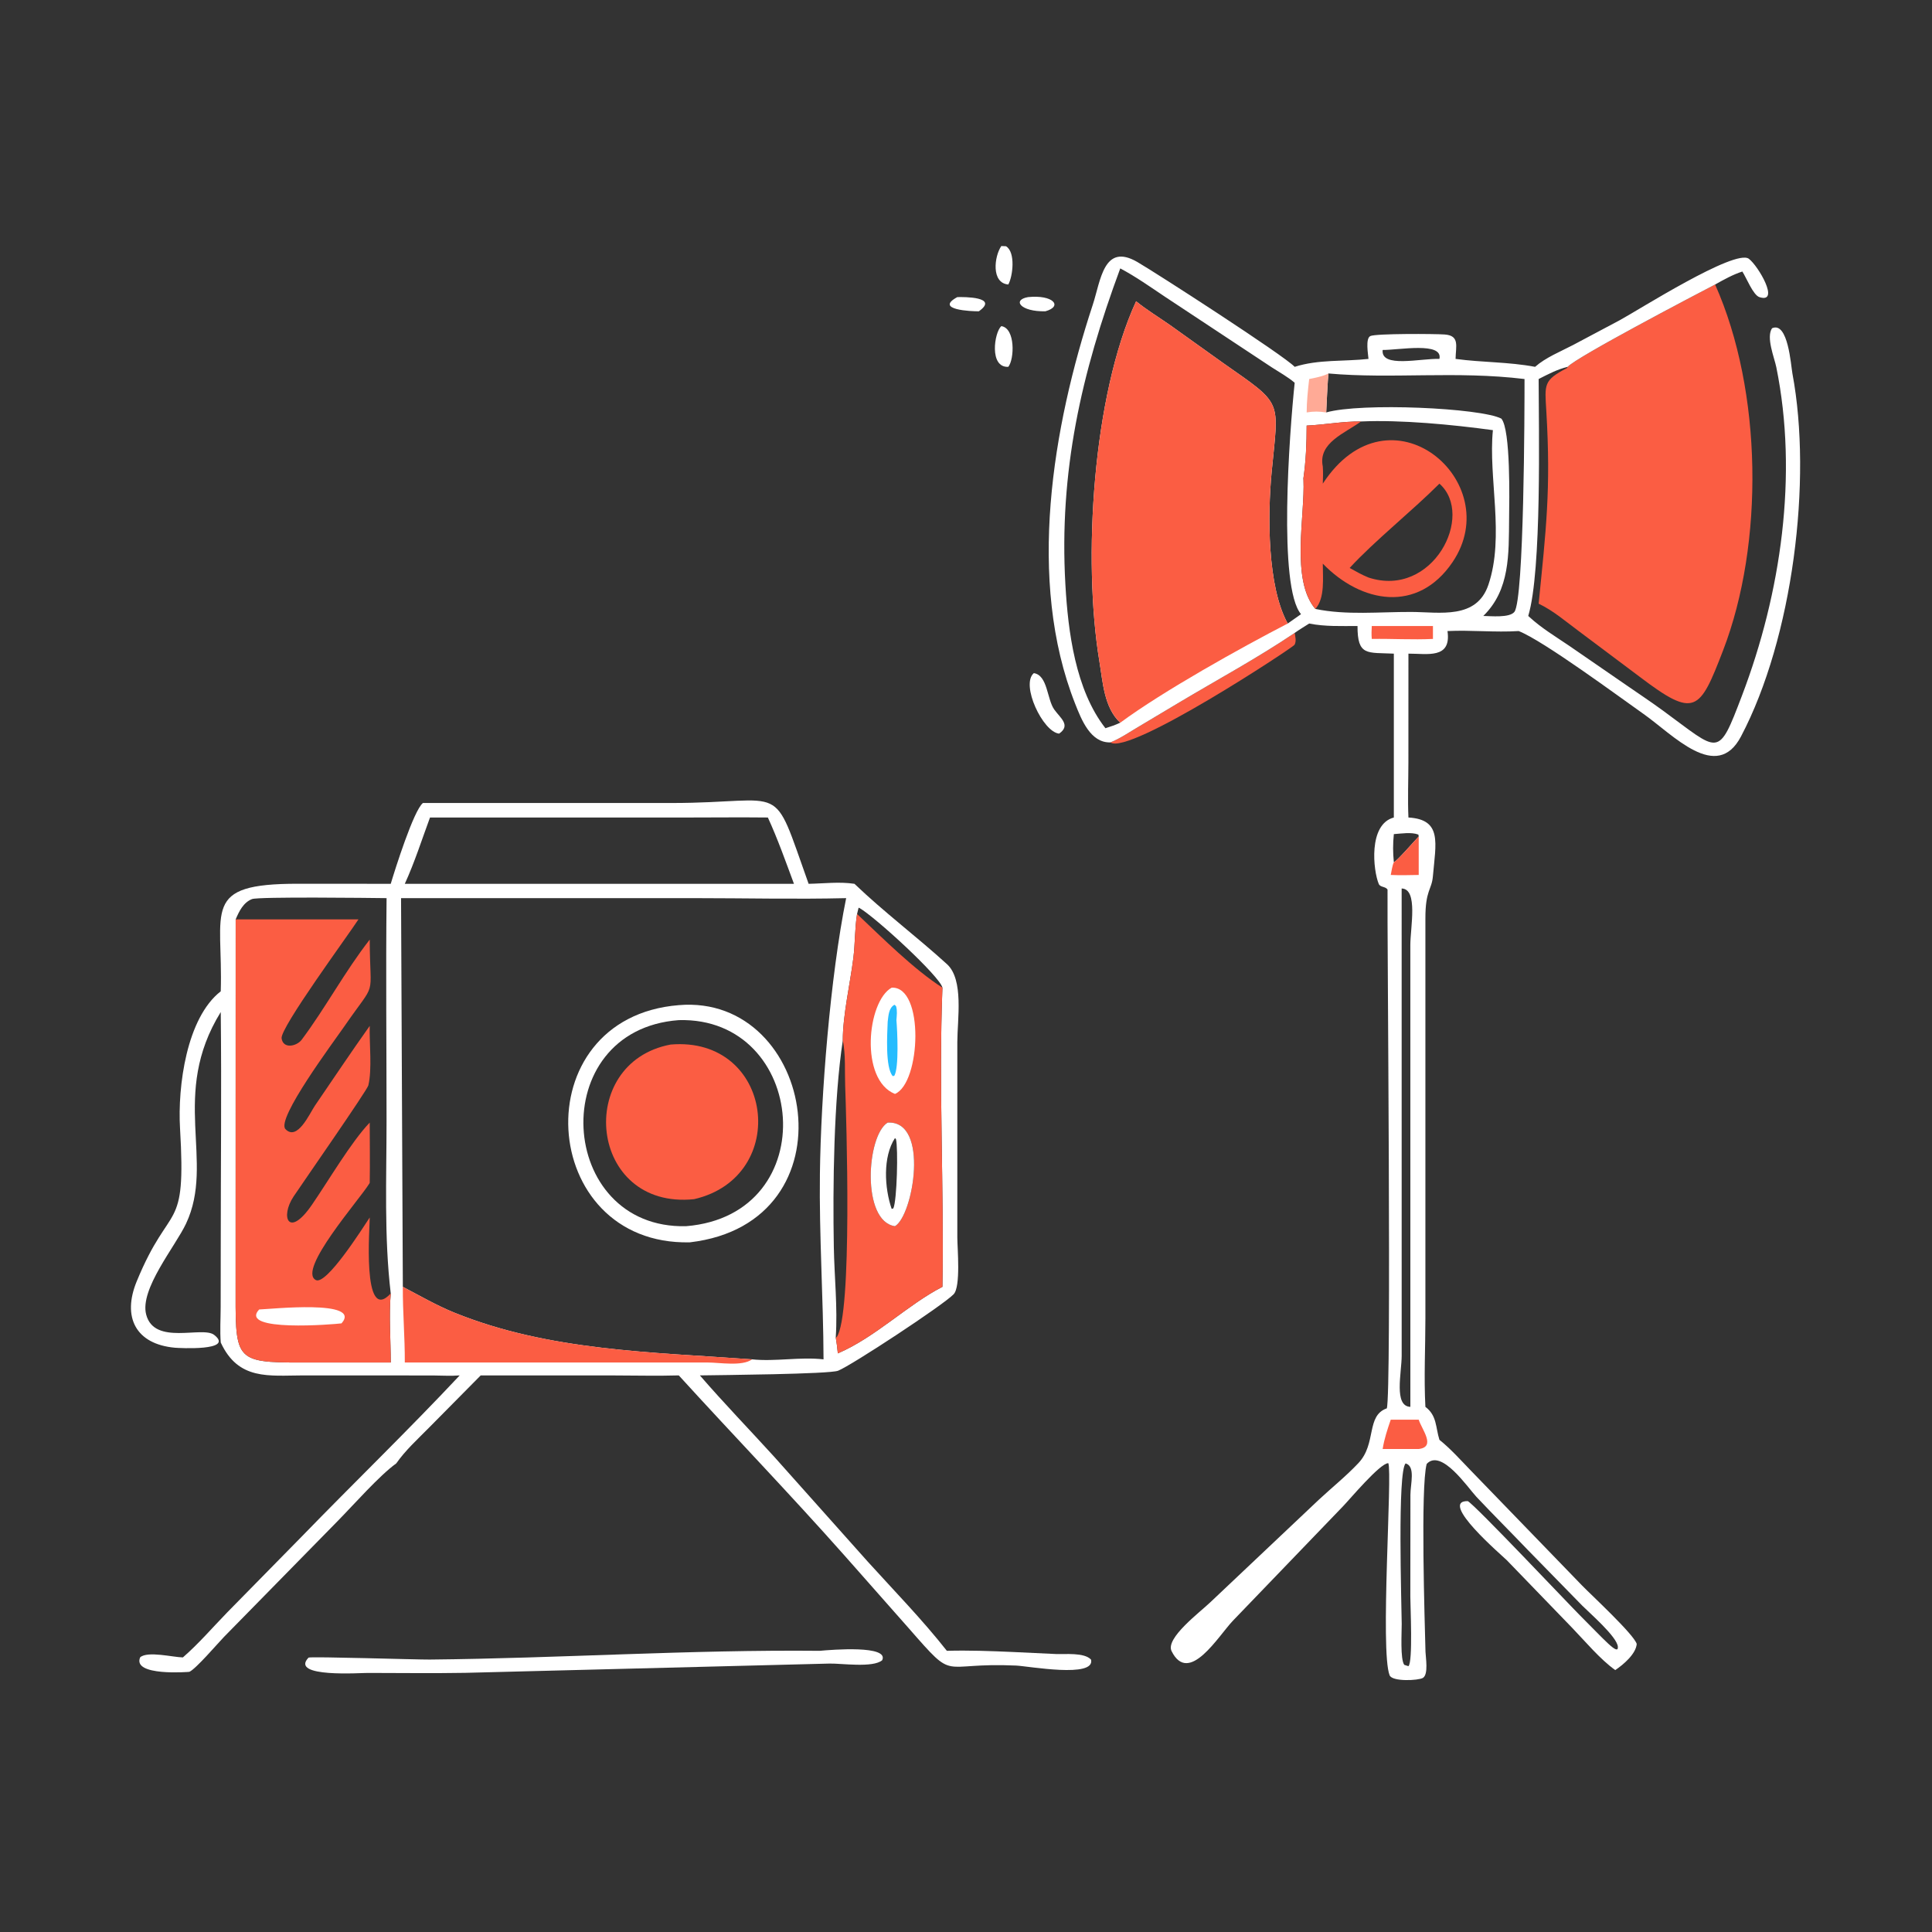 <svg xmlns="http://www.w3.org/2000/svg" width="65" height="65" viewBox="0 0 65 65" fill="none">
  <rect x="0" y="0" width="65" height="65" fill="#333333" stroke="none"/>
  <path d="M32.207 9.996C32.421 9.989 33.623 9.984 32.932 10.473C32.698 10.477 31.417 10.426 32.207 9.996Z" fill="white"/>
  <path d="M34.586 9.996C35.429 9.908 35.774 10.304 35.171 10.473C34.331 10.492 34.045 10.091 34.586 9.996Z" fill="white"/>
  <path d="M33.688 8.278L33.845 8.284C34.176 8.482 34.075 9.302 33.923 9.572C33.342 9.521 33.449 8.626 33.688 8.278Z" fill="white"/>
  <path d="M33.688 10.972C34.164 11.041 34.131 12.083 33.923 12.342C33.272 12.375 33.451 11.18 33.688 10.972Z" fill="white"/>
  <path d="M34.782 22.647C35.25 22.717 35.222 23.524 35.469 23.871C35.678 24.164 36.036 24.4 35.633 24.682C35.085 24.628 34.33 23.027 34.782 22.647Z" fill="white"/>
  <path d="M37.359 24.977C37.678 24.849 37.98 24.643 38.275 24.468L39.699 23.618C40.984 22.852 42.317 22.13 43.558 21.294C43.579 21.417 43.621 21.579 43.552 21.695C43.495 21.79 37.976 25.427 37.359 24.977Z" fill="#FB5D43"/>
  <path d="M27.582 55.54C27.976 55.503 29.924 55.343 29.68 55.857C29.37 56.12 28.307 55.96 27.91 55.969L15.653 56.281C14.563 56.3 13.47 56.285 12.379 56.284C12.188 56.278 9.72 56.46 10.381 55.768C10.496 55.726 14.036 55.838 14.455 55.834C18.832 55.792 23.205 55.497 27.582 55.54Z" fill="white"/>
  <path d="M57.703 9.572C59.301 13.159 59.354 18.296 57.971 21.883C57.181 23.935 57.024 24.181 55.159 22.765L53.115 21.233C52.671 20.905 52.268 20.551 51.766 20.31C52.013 17.826 52.181 16.476 52.025 13.844C51.97 12.925 51.921 12.799 52.721 12.382L52.742 12.342C53.023 12.018 57.132 9.868 57.703 9.572Z" fill="#FB5D43"/>
  <path d="M37.359 24.977C36.686 24.999 36.38 24.202 36.174 23.681C34.53 19.527 35.418 14.346 36.764 10.257C37.033 9.44 37.129 8.158 38.262 8.813C38.891 9.177 43.194 11.955 43.558 12.342C44.356 12.086 45.217 12.167 46.041 12.075C46.032 11.928 45.931 11.387 46.104 11.306C46.289 11.218 48.282 11.23 48.599 11.253C49.121 11.289 48.977 11.653 48.971 12.075C49.863 12.197 50.754 12.173 51.646 12.342C52.005 12.026 52.5 11.829 52.923 11.608L54.498 10.771C55.094 10.45 58.373 8.363 58.837 8.706C59.156 8.942 59.896 10.218 59.195 9.997C58.982 9.93 58.753 9.338 58.619 9.135C58.299 9.238 57.995 9.409 57.703 9.572C57.132 9.868 53.023 12.018 52.742 12.342C52.388 12.428 52.089 12.588 51.766 12.752C51.768 14.415 51.877 19.192 51.416 20.723L51.457 20.76C51.857 21.129 52.347 21.424 52.797 21.729L54.703 23.042C55.115 23.327 55.534 23.605 55.938 23.9C57.868 25.308 57.79 25.551 58.612 23.39C59.915 19.963 60.501 15.986 59.762 12.354C59.695 12.028 59.413 11.35 59.618 11.044C60.159 10.801 60.253 12.295 60.304 12.568C60.978 16.158 60.317 21.467 58.574 24.777C57.754 26.336 56.295 24.723 55.289 24.016C54.488 23.453 51.929 21.558 51.094 21.231C50.298 21.281 49.496 21.193 48.699 21.231C48.837 22.183 48.014 21.988 47.385 21.991L47.384 25.646C47.383 26.263 47.358 26.888 47.385 27.504C48.525 27.572 48.307 28.352 48.208 29.484C48.168 29.947 47.953 29.938 47.956 30.911V44.35C47.956 45.341 47.903 46.344 47.956 47.332C48.349 47.628 48.295 48.017 48.428 48.441C48.81 48.748 49.142 49.122 49.483 49.474L53.23 53.346C53.538 53.663 54.971 54.986 55.066 55.309C55.038 55.647 54.62 56.002 54.344 56.188C53.846 55.837 53.32 55.209 52.891 54.764L50.695 52.492C50.573 52.366 48.375 50.494 49.38 50.503C49.604 50.606 52.796 53.99 53.164 54.356C53.966 55.154 54.456 55.724 54.431 55.402C54.406 55.067 53.471 54.261 53.234 54.021L51.403 52.148C50.83 51.55 50.242 50.963 49.674 50.361C49.389 50.059 48.491 48.718 47.999 49.253C47.788 50.033 47.935 54.604 47.959 55.572C47.964 55.756 48.067 56.335 47.871 56.452C47.724 56.54 46.842 56.587 46.752 56.363C46.426 55.545 46.851 49.549 46.708 49.227C46.434 49.219 45.395 50.463 45.178 50.684L41.484 54.523C40.993 55.034 39.999 56.718 39.417 55.551C39.2 55.114 40.373 54.242 40.727 53.9L44.368 50.459C44.808 50.049 45.294 49.659 45.705 49.221C46.32 48.567 45.953 47.629 46.657 47.383C46.821 46.958 46.665 31.293 46.682 29.927C46.612 29.82 46.436 29.856 46.387 29.739C46.201 29.299 46.025 27.733 46.894 27.504V21.991C45.997 21.948 45.669 22.079 45.672 21.061C45.132 21.061 44.578 21.085 44.046 20.978C43.883 21.082 43.715 21.182 43.558 21.294C42.317 22.13 40.984 22.852 39.699 23.618L38.275 24.468C37.98 24.643 37.678 24.849 37.359 24.977ZM45.791 14.18C45.174 14.173 44.574 14.29 43.961 14.318C43.96 14.923 43.937 15.499 43.851 16.098L43.854 16.141C43.909 17.343 43.417 19.512 44.254 20.487C45.291 20.704 46.423 20.584 47.477 20.588C48.441 20.592 49.677 20.85 50.075 19.676C50.629 18.042 50.067 16.071 50.227 14.472C48.863 14.285 47.129 14.119 45.791 14.18ZM37.69 9.03C36.378 12.572 35.627 15.866 35.844 19.67C35.934 21.246 36.18 23.21 37.191 24.5C37.364 24.446 37.527 24.391 37.69 24.314C37.145 23.811 37.102 22.941 36.988 22.252C36.424 18.84 36.758 13.315 38.223 10.136C38.582 10.429 38.997 10.679 39.378 10.946L41.149 12.212C43.199 13.65 43.018 13.411 42.782 15.894C42.646 17.323 42.632 19.732 43.324 20.978L43.772 20.663C42.994 19.754 43.38 14.579 43.558 12.878C43.33 12.682 43.047 12.527 42.794 12.363L39.193 9.983C38.705 9.656 38.21 9.306 37.69 9.03ZM44.693 12.565C44.678 12.666 44.615 13.862 44.619 13.876C45.795 13.54 49.814 13.723 50.511 14.084C50.829 14.451 50.779 16.852 50.772 17.447C50.759 18.642 50.807 19.84 49.904 20.723C50.145 20.726 50.781 20.793 50.948 20.589C51.279 20.186 51.292 13.742 51.291 12.752C48.981 12.472 46.83 12.756 44.693 12.565ZM47.157 29.892L47.158 45.61C47.157 46.19 46.886 47.312 47.45 47.332L47.449 31.795C47.449 31.207 47.719 29.905 47.157 29.892ZM47.29 49.235C47.013 49.517 47.152 53.896 47.159 54.636C47.161 54.913 47.105 55.825 47.245 56.012L47.385 56.057C47.54 55.92 47.449 54.039 47.449 53.723L47.452 50.294C47.453 49.923 47.629 49.332 47.29 49.235ZM46.518 11.774C46.451 12.395 47.795 12.053 48.428 12.075C48.555 11.489 47.059 11.78 46.518 11.774ZM46.894 28.063C46.861 28.39 46.862 28.683 46.894 29.009C46.992 28.98 47.607 28.268 47.731 28.143L47.72 28.079C47.486 27.988 47.138 28.046 46.894 28.063Z" fill="white"/>
  <path d="M46.894 29.009C46.992 28.98 47.607 28.268 47.731 28.143V29.437C47.418 29.443 47.104 29.451 46.79 29.437C46.82 29.302 46.838 29.134 46.894 29.009Z" fill="#FB5D43"/>
  <path d="M44.046 12.752C44.24 12.713 44.52 12.659 44.693 12.565C44.678 12.666 44.615 13.862 44.619 13.876C44.39 13.839 44.188 13.837 43.961 13.876C43.963 13.5 44.003 13.125 44.046 12.752Z" fill="#FFAA96"/>
  <path d="M46.152 21.061H48.21V21.496C47.528 21.529 46.836 21.485 46.152 21.496C46.139 21.348 46.143 21.208 46.152 21.061Z" fill="#FB5D43"/>
  <path d="M46.79 47.764H47.731C47.841 48.103 48.319 48.681 47.731 48.75H46.518C46.572 48.406 46.678 48.092 46.79 47.764Z" fill="#FB5D43"/>
  <path d="M45.791 14.18C47.129 14.119 48.863 14.285 50.227 14.472C50.067 16.071 50.629 18.042 50.075 19.676C49.677 20.85 48.441 20.592 47.477 20.588C46.423 20.584 45.292 20.704 44.254 20.487C43.417 19.512 43.909 17.343 43.854 16.141L43.851 16.098C43.937 15.499 43.961 14.923 43.961 14.318C44.574 14.29 45.174 14.173 45.791 14.18ZM45.791 14.18C45.255 14.573 44.338 14.897 44.504 15.695C44.517 15.889 44.513 16.078 44.504 16.272C46.751 12.828 50.705 16.201 48.869 18.913C47.698 20.642 45.796 20.297 44.504 18.963C44.502 19.428 44.585 20.12 44.254 20.487C45.292 20.704 46.423 20.584 47.477 20.588C48.441 20.592 49.677 20.85 50.075 19.676C50.629 18.042 50.067 16.071 50.227 14.472C48.863 14.285 47.129 14.119 45.791 14.18ZM48.428 16.272C47.501 17.199 46.242 18.2 45.408 19.108C45.616 19.225 45.82 19.34 46.041 19.43C48.202 20.139 49.632 17.337 48.428 16.272Z" fill="#FB5D43"/>
  <path d="M38.223 10.136C38.583 10.429 38.997 10.679 39.378 10.946L41.149 12.212C43.199 13.65 43.018 13.411 42.782 15.894C42.647 17.323 42.632 19.732 43.324 20.978C41.745 21.794 39.121 23.257 37.691 24.314C37.145 23.811 37.102 22.941 36.988 22.252C36.424 18.84 36.758 13.315 38.223 10.136Z" fill="#FB5D43"/>
  <path d="M14.229 27.016H22.6C26.541 27.015 25.934 26.182 27.205 29.735C27.712 29.726 28.244 29.658 28.748 29.735C29.735 30.682 30.847 31.515 31.86 32.438C32.433 32.959 32.209 34.299 32.208 35.061L32.208 41.633C32.208 41.991 32.33 43.293 32.082 43.546C31.707 43.927 28.648 45.937 28.198 46.116C27.909 46.232 24.217 46.263 23.547 46.274C24.355 47.209 25.217 48.098 26.048 49.012L29.197 52.542C30.09 53.527 31.034 54.495 31.856 55.54C32.588 55.519 33.331 55.547 34.063 55.579L35.526 55.648C35.83 55.661 36.479 55.588 36.707 55.836C36.853 56.468 34.606 56.056 34.184 56.036C31.565 55.916 32.191 56.628 30.596 54.806L28.41 52.331C26.588 50.276 24.685 48.302 22.837 46.274C22.098 46.296 21.352 46.275 20.613 46.275L16.173 46.274L14.42 48.046C14.045 48.426 13.638 48.796 13.331 49.235C12.766 49.64 11.888 50.638 11.363 51.171L7.537 55.071C7.318 55.298 6.588 56.153 6.37 56.247C6.366 56.249 4.436 56.407 4.716 55.758C4.968 55.54 5.812 55.755 6.153 55.762C6.688 55.297 7.152 54.754 7.646 54.246L10.147 51.7C11.91 49.883 13.734 48.12 15.466 46.274C15.169 46.299 14.861 46.277 14.562 46.276L10.215 46.274C9.046 46.277 8.021 46.45 7.427 45.168C7.396 44.778 7.423 44.374 7.424 43.983L7.427 41.848C7.427 39.249 7.456 36.647 7.427 34.049C5.703 36.84 7.248 39.062 6.26 41.166C5.898 41.937 4.694 43.372 4.918 44.227C5.193 45.28 6.808 44.602 7.205 44.911C7.912 45.463 5.998 45.353 5.887 45.343C4.569 45.225 4.103 44.316 4.6 43.109C5.737 40.343 6.27 41.577 6.057 37.961C5.974 36.547 6.277 34.245 7.427 33.351C7.51 30.61 6.746 29.729 10.023 29.733L13.146 29.735C13.288 29.26 13.916 27.265 14.229 27.016ZM13.493 30.217L13.553 43.294C14.126 43.594 14.686 43.919 15.287 44.163C18.473 45.454 21.942 45.489 25.301 45.734C26.096 45.815 26.915 45.644 27.707 45.734C27.7 43.656 27.558 41.595 27.585 39.491C27.618 36.852 27.932 32.869 28.468 30.217C26.775 30.258 25.073 30.217 23.38 30.217H13.493ZM7.929 30.932L7.927 43.555C7.921 45.922 7.974 45.843 10.657 45.84L13.146 45.839C13.146 45.072 13.081 44.276 13.146 43.515C12.92 41.602 13.005 39.641 13.005 37.716C13.005 35.217 12.979 32.715 13.006 30.217C12.46 30.21 8.7 30.165 8.481 30.248C8.189 30.36 8.042 30.662 7.929 30.932ZM28.835 30.75C28.755 31.241 28.772 31.745 28.709 32.239C28.603 33.083 28.352 34.173 28.355 35.004C28.05 37.002 28.016 39.91 28.053 41.954C28.071 42.962 28.184 43.987 28.118 44.994C28.149 45.174 28.17 45.352 28.188 45.533C29.455 44.991 30.545 43.888 31.707 43.294C31.765 39.968 31.577 36.522 31.707 33.229C30.744 32.612 29.699 31.566 28.835 30.75ZM23.209 27.504H14.467C14.192 28.248 13.949 29.014 13.619 29.735H17.226H26.712C26.438 28.998 26.163 28.219 25.834 27.504C24.959 27.495 24.084 27.503 23.209 27.504ZM28.835 30.75C29.699 31.566 30.744 32.612 31.707 33.229C31.625 32.852 29.44 30.844 28.903 30.541L28.884 30.548L28.835 30.75Z" fill="white"/>
  <path d="M13.553 43.294C14.126 43.594 14.686 43.919 15.287 44.163C18.473 45.454 21.942 45.489 25.301 45.734C24.973 45.977 24.203 45.84 23.818 45.84L13.619 45.839C13.624 44.989 13.547 44.142 13.553 43.294Z" fill="#FB5D43"/>
  <path d="M28.835 30.75C29.699 31.566 30.744 32.612 31.707 33.229C31.577 36.522 31.765 39.968 31.707 43.294C30.545 43.888 29.455 44.991 28.188 45.533C28.17 45.352 28.149 45.174 28.118 44.994C28.184 43.987 28.071 42.962 28.053 41.954C28.016 39.91 28.05 37.002 28.355 35.004C28.352 34.173 28.603 33.083 28.709 32.239C28.772 31.745 28.755 31.241 28.835 30.75ZM29.865 37.768C29.152 38.2 28.977 41.093 30.11 41.254C30.723 40.904 31.282 37.692 29.865 37.768ZM28.355 35.004C28.05 37.002 28.016 39.91 28.053 41.954C28.071 42.962 28.184 43.987 28.118 44.994L28.146 44.99C28.689 44.261 28.471 37.557 28.435 36.528C28.417 36.039 28.455 35.482 28.355 35.004Z" fill="#FB5D43"/>
  <path d="M29.865 37.768C31.282 37.692 30.723 40.904 30.11 41.254C28.977 41.093 29.152 38.2 29.865 37.768ZM30.11 38.29C29.696 38.923 29.757 39.969 29.999 40.672L30.054 40.656C30.179 40.411 30.221 38.617 30.143 38.324L30.11 38.29Z" fill="white"/>
  <path d="M29.999 33.229C31.108 33.175 30.98 36.444 30.11 36.804C28.917 36.33 29.17 33.688 29.999 33.229Z" fill="white"/>
  <path d="M29.865 34.38C29.89 34.187 29.896 33.906 30.095 33.804L30.147 33.851C30.193 34.008 30.171 34.161 30.159 34.322C30.19 34.684 30.25 35.913 30.088 36.194L30.035 36.204C29.777 35.91 29.851 34.781 29.865 34.38Z" fill="#25BCFE"/>
  <path d="M7.929 30.932C8.042 30.662 8.189 30.36 8.481 30.249C8.7 30.165 12.46 30.21 13.006 30.217C12.979 32.716 13.005 35.217 13.005 37.716C13.005 39.641 12.92 41.602 13.146 43.516C13.081 44.276 13.146 45.072 13.146 45.839L10.657 45.84C7.974 45.843 7.921 45.922 7.927 43.556L7.929 30.932ZM7.929 30.932H12.059C11.728 31.449 9.424 34.575 9.474 34.934C9.526 35.303 9.984 35.203 10.152 34.978C10.963 33.892 11.6 32.686 12.439 31.612C12.446 33.695 12.707 32.904 11.58 34.538C11.228 35.05 9.278 37.652 9.605 37.989C10.005 38.403 10.42 37.456 10.595 37.199C11.206 36.304 11.812 35.398 12.439 34.515C12.423 35.104 12.524 35.977 12.392 36.518C12.353 36.681 10.188 39.789 9.878 40.254C9.419 40.94 9.707 41.68 10.493 40.536C11.048 39.73 11.816 38.416 12.439 37.768C12.439 38.444 12.451 39.121 12.439 39.797L12.418 39.831C12.089 40.365 9.996 42.735 10.625 43.065C10.979 43.252 12.191 41.335 12.439 40.961C12.448 41.194 12.163 44.59 13.146 43.516C12.92 41.602 13.005 39.641 13.005 37.716C13.005 35.217 12.979 32.716 13.006 30.217C12.46 30.21 8.7 30.165 8.481 30.249C8.189 30.36 8.042 30.662 7.929 30.932Z" fill="#FB5D43"/>
  <path d="M8.719 44.056C9.094 44.045 12.206 43.711 11.49 44.523C11.245 44.556 8.007 44.824 8.719 44.056Z" fill="white"/>
  <path d="M22.837 33.817C27.434 33.426 28.788 41.145 23.209 41.797C18.072 41.911 17.576 34.239 22.837 33.817ZM22.837 34.321C18.319 34.656 18.727 41.359 23.081 41.254C27.77 40.871 27.158 34.201 22.837 34.321Z" fill="white"/>
  <path d="M22.56 35.143C26.023 34.846 26.623 39.589 23.352 40.345C19.799 40.709 19.33 35.753 22.56 35.143Z" fill="#FB5D43"/>
</svg>